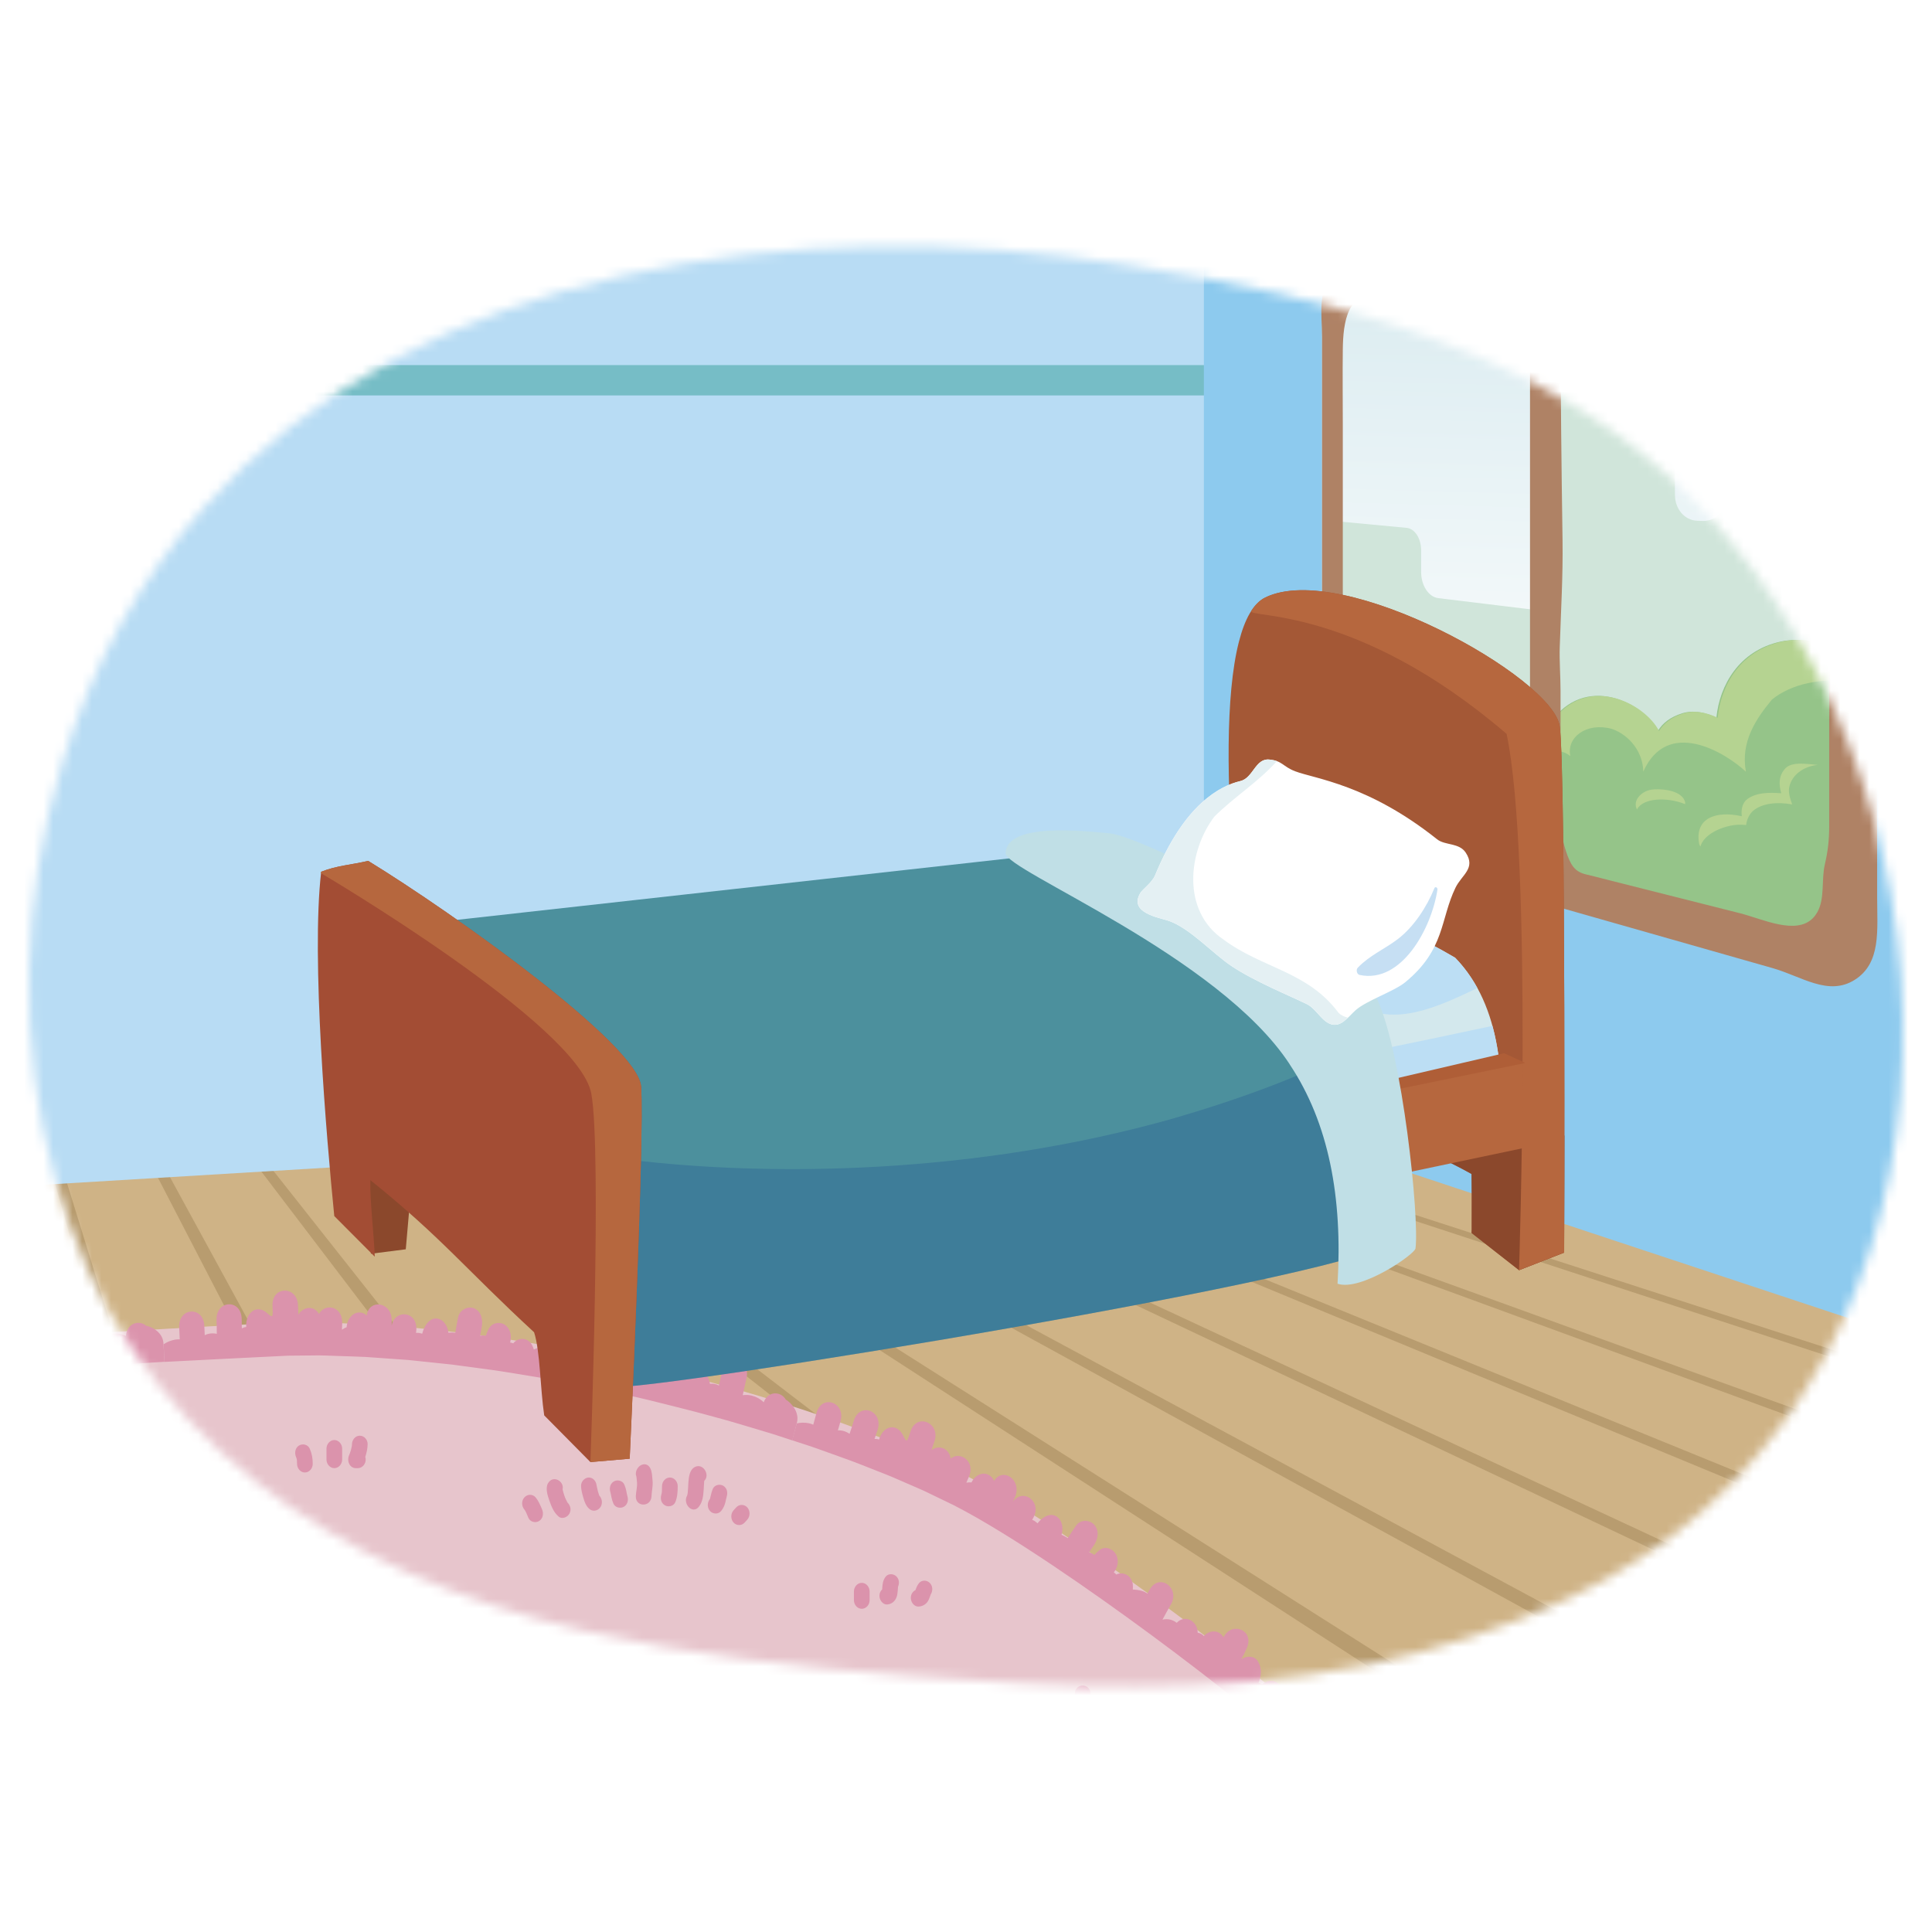 <svg fill="none" height="200" viewBox="0 0 200 200" width="200" xmlns="http://www.w3.org/2000/svg" xmlns:xlink="http://www.w3.org/1999/xlink"><linearGradient id="a" gradientUnits="userSpaceOnUse" x1="166.574" x2="164.498" y1="15.831" y2="90.415"><stop offset="0" stop-color="#cfe6eb"/><stop offset=".27" stop-color="#dfeef2"/><stop offset=".72" stop-color="#f6fafb"/><stop offset="1" stop-color="#fff"/></linearGradient><mask id="b" height="150" maskUnits="userSpaceOnUse" width="194" x="3" y="25"><path d="m20.998 52.643c-6.356 7.148-11.38 15.888-14.58 26.424-4.22 13.892-4.62 28.996-.708 43.008 7.392 26.464 28.908 40.748 54.672 46.724 11.072 2.568 22.416 3.776 33.728 4.676 15.788 1.256 31.82 2.044 47.34-1.12 7.12-1.452 14.068-3.728 20.664-6.772 43.38-20.008 44.364-81.224 13.672-113.332-15.244-15.944-38.112-21.528-59.144-24.848-34.172-5.396-73.212.016-95.64 25.236z" fill="#fff"/></mask><mask id="c" height="71" maskUnits="userSpaceOnUse" width="264" x="-52" y="114"><path d="m211.594 114.335h-263.012v70.588h263.012z" fill="#fff"/></mask><path d="m0 0h200v200h-200z" fill="#fff"/><g mask="url(#b)"><g mask="url(#c)"><path d="m202.922 98.099 240.48 84.652-597.173 14.412 24.677-79.78z" fill="#b89c6f"/><g fill="#cfb386"><path d="m2.098 109.759v.004l11.192 39.688 12.228 43.384.004.012-23.548.568v-.012l-3.52-43.956-3.144-39.288v-.004z"/><path d="m9.826 109.311v.004l20.676 39.944 22.212 42.92.008.008-24.068.584v-.012l-13.384-43.32-12.276-39.728v-.004z"/><path d="m17.598 108.859.004.004 30.448 39.996 32.464 42.648.008.012-24.6.592-.004-.008-23.392-42.876-21.8-39.964v-.004z"/><path d="m25.422 108.407h.004l40.36 39.832 43.148 42.584.008.008-25.148.608-.004-.008-33.688-42.632-31.592-39.988-.004-.004z"/><path d="m112.29 190.751-.012-.008-44.42-42.584-41.52-39.804v-.004l6.96-.404.004.004 50.28 39.464 54.412 42.704.012.012z"/><path d="m167.738 189.415-26.308.632-.012-.008-55.772-42.736-51.424-39.404-.004-.004 7.004-.408.004.004 60.044 38.88 66.452 43.032z"/><path d="m198.154 188.679-26.916.648-.016-.008-67.912-43.084-61.16-38.796-.004-.004 7.048-.412.008.004 69.496 38.096 79.436 43.548z"/><path d="m229.282 187.927-27.544.668-.02-.012-81.016-43.616-70.568-37.992-.008-.004 7.096-.412.004.004 78.496 37.12 93.54 44.236z"/><path d="m261.149 187.159-28.2.68-.02-.008-95.26-44.328-79.508-36.996-.004-.004 7.14-.416.008.004 86.888 35.968 108.932 45.092z"/><path d="m293.782 186.371-28.876.696-.024-.008-110.812-45.2-87.82-35.82-.008-.004 7.184-.42.008.004 94.548 34.652 125.772 46.092z"/><path d="m327.206 185.567-29.58.712-.028-.008-127.828-46.22-95.388-34.488h-.008l7.232-.42h.012l101.356 33.192 144.2 47.22z"/><path d="m361.45 184.739-30.304.732-.032-.012-146.448-47.356-102.092-33.012-.012-.004 7.28-.424.012.004 107.224 31.612 164.336 48.452z"/><path d="m396.542 183.891-31.056.752-.036-.012-166.796-48.6-107.84-31.42-.012-.004 7.328-.424h.012l112.068 29.936 186.296 49.764z"/><path d="m432.522 183.023-31.84.768-.04-.008-188.972-49.92-112.56-29.736h-.012l7.372-.428h.012l115.832 28.184 210.164 51.132z"/><path d="m393.882 165.319 49.548 17.444-6.664.16-.044-.012-213.06-51.292-116.204-27.976-.012-.004 7.424-.428h.012l118.496 26.38z"/><path d="m344.534 147.947 42.544 14.976-152.484-33.604-118.732-26.164-.012-.004 7.468-.432.016.004 120.036 24.54z"/><path d="m310.03 135.803 29.876 10.516-95.444-19.328-120.14-24.328h-.016l7.52-.44.016.004 120.46 22.696z"/><path d="m284.538 126.827 22.136 7.792-53.4-9.968-120.436-22.48-.016-.004 7.568-.44.016.004 119.788 20.86z"/><path d="m264.95 119.931 17.052 6.004-20.96-3.616-119.636-20.648-.016-.004 7.62-.44h.016z"/><path d="m249.414 114.463 13.544 4.768-112.924-18.06-.016-.004 7.672-.444h.016z"/></g></g><path d="m132.342 114.935-181.716 10.964v-105.944h181.716z" fill="#b8dcf4"/><path d="m125.086 37.795h-174.636v3.14h174.636z" fill="#76bdc6"/><path d="m209.098 142.335-84.473-27.996v-94.456h84.473z" fill="#8dcaee"/><path d="m139.546 87.003 47.948 13.328c3.308.92 6.096-1.156 6.096-4.676v-76.56c0-3.516-2.788-5.576-6.096-4.64l-47.948 13.616c-1.504.428-2.688 2.596-2.688 4.86v49.232c0 2.26 1.188 4.424 2.688 4.844z" fill="url(#a)"/><path d="m178.866 48.503.076 2.468c.016 1.648-1.216 3-2.66 2.956l-.592-.02c-1.288-.04-2.284-1.2-2.3-2.648l-.032-10.464c-.008-1.04-.488-1.956-1.256-2.416l-3.28-1.96.1-.888c.108-.936-.312-1.78-1.02-2.068l-.536-4.308c-.044-.356-.476-.288-.524.08l-.556 4.312-.328.26c-.508.4-.836 1.064-.876 1.768l-.064 1.132-3.252 1.576c-.908.44-1.52 1.556-1.512 2.744l.076 19.868c.008 1.304-.852 2.308-1.852 2.188l-9.584-1.164c-1.004-.12-1.776-1.304-1.78-2.7v-2.28c-.008-1.22-.664-2.216-1.504-2.296l-8.24-.776v31.652l54.36 12.4-.756-50.544c-.024-1.852-1.468-3.184-3.232-3.016l-5.888.564c-1.672.16-3.016 1.78-2.996 3.576z" fill="#d0e5da"/><path d="m191.625 67.615c-2.312-1.124-5.192-1.652-7.268-1.204-4.352.936-6.34 4.544-6.676 7.876-1.14-.552-2.428-.8-3.544-.444-1.244.396-2.012 1.004-2.508 1.816-1.448-2.852-7.52-6.088-11.18-.796-5.812-.964-7.32 12.6-6.564 14.836l38.5 9.784s-.864-21.28-.756-31.872z" fill="#95c489"/><g fill="#b5d391"><path d="m162.562 78.279c-.428-1.948 1.676-3.552 4.312-2.82 1.816.636 3.22 2.424 3.236 4.424 2.508-5.62 8.456-2.016 10.628.004-.576-3.088 1.04-5.472 2.696-7.472 2.012-1.632 5.136-2.28 8.208-1.82-.012-.996-.02-1.988-.012-2.984-2.312-1.124-5.052-1.644-7.132-1.196-4.36.936-6.352 4.548-6.688 7.884-1.144-.552-2.432-.8-3.552-.444-1.248.4-2.016 1.004-2.512 1.82-1.452-2.852-7.532-6.092-11.196-.8-5.82-.964-7.248 8.044-6.492 10.256l.828.504c.636-2.836 4.816-9.744 7.68-7.36z"/><path d="m174.438 83.247c.052-.22-.076-.488-.248-.696-.672-.82-2.436-.924-3.252-.804-.944.14-1.984 1.068-1.48 2.052.612-1.212 3.116-1.312 4.98-.556z"/><path d="m185.234 81.443c.264-1.2 1.416-2.104 2.936-2.26-1.144-.1-2.668-.36-3.344.352-.696.736-.704 1.632-.432 2.584-1.344-.1-2.56-.076-3.5.592-.516.368-.672 1.076-.584 1.788-2.72-.624-4.924.232-4.408 2.868.02.096.068.18.132.26.332-1.272 2.268-2.124 3.736-2.24.316-.024.652-.012.988.016.072-.596.364-1.164.732-1.476.908-.768 2.468-.944 4.036-.652-.216-.624-.428-1.244-.296-1.836z"/></g><path d="m189.306 13.731c-1.108.064-2.256.432-3.588.812-2.508.72-4.932 1.416-7.28 2.088l-16.892 4.844-3.16.904c-3.988 1.144-7.724 2.216-11.236 3.22-2.168.62-4.252 1.22-6.26 1.796-1 .288-2.776.424-3.484 1.716-.332.608-.508 1.372-.576 2.112-.116 1.232.028 2.436.028 3.652v45.196c0 1.788-.26 4.256.56 5.936 1.08 2.212 4.132 2.268 5.764 2.732 2.444.696 5.004 1.424 7.68 2.188 6.512 1.852 13.796 3.928 22 6.264 3.372.96 6.912 1.968 10.636 3.028 3.004.856 5.752 2.928 8.48 1.228 2.784-1.74 2.344-5.144 2.344-8.58v-69.5c0-3.184.604-7.208-2.004-8.844-1.044-.656-2.012-.848-3.012-.792zm-49.612 18.348c.724-1.444 1.932-1.528 2.96-1.816 1.352-.38 2.74-.748 4.164-1.096 1.608-.396 3.264-.772 4.968-1.128 1.636-.34 3.424-.888 5.088-.76 1.84.8 1.512 3.2 1.512 5.524v36.556 9.024c0 2.988.472 6.8-1.124 8.864-1.328 1.716-3.752.58-5.472.144-1.88-.472-3.696-.932-5.46-1.376-1.572-.396-3.176-1.008-4.656-1.16-1.1-.112-1.808-.78-2.36-2.492-.488-1.52-.296-2.988-.308-4.504-.008-.952 0-1.9 0-2.852v-31.036c0-2.596-.032-5.188 0-7.792.016-1.392.132-2.984.692-4.1zm47.992 62.952c-1.76 1.812-5.24.096-7.528-.484-4.824-1.216-9.336-2.356-13.568-3.424-.804-.204-1.6-.42-2.384-.6-1.188-.272-1.62-.952-2.112-2.452-.94-2.856-.548-5.852-.548-8.652v-2.096c0-1.944 0-3.884 0-5.828 0-1.448-.128-3.12-.08-4.52.124-3.848.34-7.308.288-11.052-.112-7.612-.204-15.308-.204-22.86 0-1.776-.328-4.244.472-5.992.848-1.848 2.06-1.828 3.46-2.288 1.88-.616 3.82-1.204 5.816-1.756 4.12-1.144 8.5-2.16 13.148-3.032 7.264-1.36 4.912 9.332 4.912 14.492v16.988 34.036c0 1.496-.14 2.628-.452 3.98-.376 1.62.024 3.504-.772 4.932-.132.232-.28.432-.444.6z" fill="#af8265"/><path d="m-49.838 141.903c9.744-.448 64.96-4.48 78.56-4.928 23.256-.764 54.736 7.316 71.38 15.828 11.86 6.064 37.82 26.04 40.052 29.848h-189.996v-40.748z" fill="#e7c5cc"/><g fill="#db93ac"><path d="m17.026 140.975-.1-1.828c-.016-1.228-1.232-1.816-1.8-1.904-.728-.64-1.996-.264-2.088 1.052-.448-.22-.956-.288-1.424-.224-.292.04-.58.136-.848.28-.044-.6-.088-1.2-.12-1.8-.116-2.076-2.716-1.908-2.6.168l.1 1.5c-.32-.064-.64 0-.944.132-.18-.44-.516-.792-.908-.9-.712-.192-1.34.368-1.532 1.192-.14.028-.268.076-.388.156-.184-.784-.568-1.408-1.284-1.68-.624-.236-1.272.312-1.484 1.02-.056-.456-.124-.908-.228-1.36-.448-1.948-2.776-1.036-2.488.848-.148-.06-.304-.092-.468-.08-.608.04-1.12.628-1.204 1.356-.056-.008-.116-.016-.172-.012-.188.012-.364.076-.52.18-.636-.936-2.1-.672-2.292.652-.524.016-1.008.276-1.352.728-.064-.596-.124-1.188-.164-1.788-.132-2.072-2.732-1.908-2.6.168l.04.484c-.216.028-.428.084-.632.176-.28.128-.552.296-.808.492-.08-.144-.172-.284-.28-.416-.512-.62-1.388-.504-1.84.124-.036.052-.064.108-.092.16-.08-.016-.16-.02-.244-.016-.028 0-.056.008-.084.012.044-.64-.152-1.256-.688-1.592-.576-.364-1.512-.128-1.748.696-.072.248-.124.488-.16.724-.2 0-.4.044-.58.124 0-.248 0-.492.016-.74.048-.876-.252-1.716-1.016-1.92-.624-.168-1.488.352-1.536 1.232-.032.544-.04 1.084-.036 1.624-.24.02-.48.056-.716.116-.136-.58-.572-1.084-1.02-1.204-.764-.204-1.308.404-1.536 1.232-.052.18-.084.36-.104.536-.188-.028-.376-.028-.548.008-.032.008-.064.02-.092.032 0-.092-.004-.184-.008-.272-.092-1.98-2.452-1.908-2.592-.104l-.056-.552c-.228-1.936-2.56-1.896-2.612-.144-.22-.164-.476-.252-.744-.236-.704.048-1.228.792-1.212 1.652-.16.08-.316.18-.46.308l-.04-.7c-.096-1.732-1.916-1.892-2.452-.692-.168-.26-.4-.452-.712-.536-.492-.132-1.12.168-1.396.72-.028-.308-.064-.616-.084-.928-.136-2.072-2.724-1.916-2.596.16.068 1.104.112 1.32-.524.752-.58-.516-1.328-.592-1.836.112-.244.336-.356.852-.308 1.332-.16.012-.312.064-.452.144-.004-.332-.016-.664-.032-1-.1-2.076-2.688-1.916-2.6.16.02.464.04.952.04 1.424-.456-.092-.88-.032-1.248.152l-.048-.96c-.088-2.076-2.68-1.916-2.6.16l.056 1.252c-.156-.008-.312 0-.464.028-.452.08-.852.256-1.208.488l.068 1.828 66.736-4.292z"/><path d="m82.022 149.103.456-1.76c.352-1.164-.62-2.168-1.132-2.456-.5-.876-1.828-.936-2.288.276-.36-.364-.828-.596-1.288-.7-.288-.068-.588-.076-.884-.032.124-.584.252-1.172.388-1.756.476-2.032-2.1-2.732-2.54-.708l-.308 1.464c-.288-.164-.612-.208-.936-.18-.056-.48-.284-.928-.632-1.156-.632-.424-1.38-.084-1.776.656-.14-.016-.28-.008-.412.032.024-.808-.188-1.524-.816-2.004-.544-.416-1.308-.088-1.684.532.06-.456.1-.912.108-1.38.04-2.028-2.464-1.812-2.616.096-.128-.1-.276-.176-.436-.212-.6-.132-1.232.296-1.476.976-.052-.02-.108-.044-.164-.06-.184-.04-.368-.024-.544.028-.404-1.092-1.896-1.216-2.364.028-.508-.116-1.036.012-1.46.368.064-.596.124-1.188.212-1.78.308-2.048-2.292-2.564-2.572-.484l-.056.484c-.216-.02-.436-.016-.652.028-.3.06-.596.164-.884.296-.052-.16-.116-.316-.196-.472-.38-.724-1.268-.812-1.82-.3-.044.04-.08.088-.12.136-.076-.032-.156-.06-.236-.072-.028-.004-.056 0-.084-.008.156-.616.076-1.264-.392-1.72-.504-.476-1.476-.432-1.844.332-.112.228-.204.452-.28.68-.196-.036-.404-.036-.592.004.044-.24.084-.484.136-.724.192-.852.032-1.736-.696-2.092-.596-.292-1.54.044-1.72.904-.112.528-.204 1.06-.284 1.596-.24-.02-.484-.028-.724-.008-.048-.592-.408-1.168-.836-1.36-.732-.336-1.356.176-1.696.952-.072.168-.132.34-.176.516-.18-.06-.368-.092-.544-.088-.032 0-.064.008-.096.016.008-.092.02-.184.028-.272.172-1.996-2.212-2.252-2.552-.48l.008-.556c0-1.952-2.372-2.236-2.588-.504-.204-.196-.452-.304-.724-.312-.712-.024-1.304.668-1.356 1.524-.168.064-.328.148-.48.26l.02-.704c.052-1.732-1.784-2.084-2.4-.928-.152-.268-.372-.476-.684-.576-.492-.16-1.144.1-1.448.64-.016-.312-.036-.62-.044-.932-.036-2.072-2.744-2.068-2.636.044.044 1.108.084 1.32-.544.748-.568-.52-1.32-.6-1.844.1-.252.336-.372.848-.332 1.328-.16.012-.312.064-.456.14 0-.332-.004-.664-.016-1-.064-2.08-2.68-1.94-2.604.14.016.464.032.952.028 1.424-.456-.096-.876-.04-1.248.144l-.044-.96c-.076-2.08-2.688-1.936-2.6.14l.056 1.252c-.156-.008-.308 0-.464.024-.452.076-.852.248-1.204.48l.08 1.828s12.372-.636 12.784-.644c.82-.008 1.668-.016 2.54-.024.872-.028 1.772.032 2.692.056.92.036 1.86.052 2.812.1.956.068 3.9.276 4.4.312.496.052 3.516.368 4.532.476 1.016.136 2.036.272 3.052.408 2.04.252 4.072.624 6.072.944 1.004.152 1.988.372 2.968.552.976.192 1.944.368 2.892.564 1.892.428 3.728.792 5.452 1.22.864.212 4.488 1.12 4.86 1.224 1.496.416 2.876.764 4.084 1.128 1.208.36 2.264.676 3.132.936.872.252 1.544.492 2.004.636.46.152.708.232.708.232z"/><path d="m139.665 182.191c-.012-.52-.22-1.004-.388-1.264-.096-1.04-1.292-1.764-2.168-.86-.192-.492-.524-.92-.908-1.216-.24-.188-.512-.328-.796-.416.328-.48.656-.96.992-1.436.58-.816.348-1.68-.18-2.132-.528-.444-1.336-.476-1.904.356l-.808 1.212c-.204-.276-.488-.456-.8-.572.12-.464.068-.976-.172-1.336-.44-.652-1.244-.668-1.868-.164-.124-.076-.252-.128-.388-.152.308-.736.368-1.488-.036-2.2-.352-.616-1.172-.644-1.74-.24.216-.392.416-.796.592-1.22.752-1.832-1.604-2.736-2.436-1.052-.084-.148-.188-.284-.324-.388-.5-.388-1.236-.268-1.708.248-.04-.044-.084-.088-.132-.128-.156-.116-.328-.184-.508-.212.02-1.168-1.296-1.952-2.172-1.028-.424-.336-.952-.452-1.472-.324.276-.516.552-1.032.848-1.532 1.036-1.74-1.156-3.344-2.172-1.592l-.232.416c-.188-.116-.392-.216-.604-.276-.292-.084-.6-.124-.912-.136.012-.168.016-.344 0-.52-.076-.832-.848-1.316-1.548-1.1-.056.016-.108.044-.16.068-.056-.064-.12-.12-.188-.172-.024-.016-.048-.028-.072-.044.376-.492.544-1.116.292-1.736-.272-.672-1.164-1.088-1.792-.564-.188.156-.356.316-.512.488-.164-.124-.352-.22-.54-.272.132-.2.26-.4.4-.592.5-.684.696-1.56.168-2.216-.428-.54-1.416-.664-1.912.028-.304.428-.592.864-.868 1.312-.208-.132-.424-.256-.648-.356.188-.56.084-1.252-.228-1.628-.532-.644-1.292-.48-1.904.068-.132.12-.248.248-.356.384-.14-.14-.296-.252-.46-.328-.032-.012-.06-.02-.092-.032.044-.08.088-.156.128-.232.92-1.708-1.124-3.092-2.12-1.644l.22-.5c.372-.884.052-1.668-.476-2.048-.536-.372-1.264-.336-1.692.4-.116-.268-.3-.488-.54-.62-.636-.36-1.44.008-1.8.768-.176-.016-.356-.008-.532.024l.272-.636c.68-1.584-.924-2.652-1.896-1.86-.044-.316-.176-.608-.424-.84-.392-.38-1.088-.412-1.556-.032.092-.292.184-.588.288-.876.696-1.932-1.82-3.028-2.46-1.068-.344 1.04-.38 1.256-.76.444-.348-.72-1.028-1.12-1.748-.688-.344.204-.628.632-.752 1.096-.152-.06-.312-.076-.468-.064.108-.308.216-.62.316-.94.316-.98-.152-1.716-.772-1.96-.624-.232-1.404.04-1.7 1.024-.132.44-.272.904-.432 1.344-.392-.268-.804-.38-1.208-.356l.264-.916c.588-1.98-1.932-2.884-2.484-.872l-.328 1.2c-.144-.064-.292-.116-.44-.148-.448-.092-.872-.076-1.272.012l-.472 1.752s.248.08.708.232c.46.156 1.144.36 1.996.668s1.888.68 3.076 1.104c1.184.428 2.496.976 3.944 1.536.724.28 1.452.624 2.22.948.76.34 1.568.656 2.352 1.056.792.384 1.608.776 2.444 1.18.4.212.808.428 1.216.644.412.232.824.464 1.244.696 3.348 1.924 6.896 4.26 10.392 6.668 6.996 4.836 13.836 10.044 18.784 14.104 2.472 2.028 4.188 2.776 5.46 4.008.62.604 3.844.776 3.816.248z"/><path d="m111.266 175.355c-.004-1.156 1.62-1.156 1.624 0 .004 1.124.052 2.24-.068 3.36-.052.484-.328.896-.812.896-.404 0-.864-.412-.812-.896.12-1.12.072-2.236.068-3.36z"/><path d="m73.47 155.199s0-.004.008-.012c.008-.012.008-.016.016-.02.032-.1.056-.208.076-.312.056-.252.116-.476.212-.716.184-.444.76-.548 1.112-.32.412.264.476.78.292 1.224.112-.272.004.028-.012.1-.028.128-.052.252-.084.38-.084.336-.228.64-.44.896-.3.36-.848.332-1.148 0-.312-.344-.296-.86-.032-1.22z"/><path d="m71.134 154.819s.008-.032.016-.064c.036-.14.036-.168.048-.28.032-.312.04-.628.06-.944.04-.588.108-1.356.652-1.656.868-.48 1.636.82.992 1.42-.004.032 0 .048-.008.124-.024.272-.036.548-.052.82-.04.628-.108 1.232-.488 1.728-.648.848-1.72-.284-1.22-1.152z"/><path d="m68.505 154.587c-.104.252-.016.012 0-.056 0-.016 0-.024.004-.032 0-.04.008-.08.012-.12.012-.176.012-.352.012-.532 0-.488.368-.896.812-.896s.812.408.812.896c0 .568-.032 1.124-.244 1.648-.184.444-.76.548-1.112.32-.412-.264-.476-.78-.292-1.224z"/><path d="m65.901 153.023s-.02-.148-.02-.156c0-.004 0-.008 0-.012-.044-.108-.068-.228-.056-.356 0-.004 0-.008 0-.016.076-.812 1.104-1.316 1.512-.452.176.372.176.848.216 1.252.056.548-.088 1.056-.108 1.604-.04 1.152-1.664 1.156-1.624 0 .016-.476.156-.94.124-1.412-.012-.152-.028-.304-.044-.456z"/><path d="m63.23 154.595c-.184-.444-.12-.96.292-1.224.352-.228.928-.124 1.112.32.092.22.16.432.204.668.02.092.036.184.052.28.012.056.108.328.012.1.184.444.12.96-.292 1.224-.352.228-.928.124-1.112-.32-.092-.224-.16-.432-.204-.668-.016-.092-.032-.184-.052-.276-.012-.056-.108-.328-.012-.1z"/><path d="m60.954 152.951c.46 0 .792.408.812.896 0-.06-.004-.096-.004-.12 0 .04.012.112.024.18.028.152.064.304.104.452.036.136.076.268.124.4.008.024.024.056.032.076.268.28.352.736.156 1.108-.22.412-.736.58-1.112.32-.412-.284-.584-.8-.724-1.288-.104-.356-.2-.752-.216-1.128-.02-.488.388-.896.812-.896z"/><path d="m56.733 153.543c.504-.88 1.696-.228 1.508.628 0 .012-0.0.024.004.032.044.208.108.416.176.616.06.184.08.228.172.424.036.08.076.156.12.232.04.076.032.056-.056-.016.352.296.536.764.292 1.224-.204.384-.756.616-1.112.32-.516-.432-.756-1.06-.984-1.712-.176-.508-.412-1.248-.12-1.756z"/><path d="m54.29 155.003c.308-.34.844-.356 1.148 0 .312.364.472.784.668 1.224.192.44.112.964-.292 1.224-.36.232-.916.12-1.112-.32-.072-.164-.136-.328-.208-.492-.036-.08-.072-.156-.116-.232-.008-.012-.012-.02-.02-.032s-.056-.084-.072-.104c-.304-.352-.32-.916 0-1.268z"/><path d="m75.938 156.347c.092-.1.18-.2.272-.3.312-.344.836-.344 1.148 0s.312.924 0 1.268l-.272.3c-.312.344-.836.344-1.148 0s-.312-.924 0-1.268z"/><path d="m78.186 176.131c.008-.032.016-.064.02-.096.004-.028.008-.06.016-.088.024-.224.028-.448.028-.668 0-.488.368-.896.812-.896s.812.408.812.896c0 .98-.104 2.356-1.216 2.464-.44.044-.812-.44-.812-.896 0-.316.136-.56.344-.716z"/><path d="m75.246 175.747c.02-.152.052-.304.092-.452.02-.076.04-.156.06-.236.02-.072.028-.272.012 0 .028-.488.348-.896.812-.896.42 0 .84.408.812.896-.016.312-.104.592-.172.888-.012.06-.024.12-.036.184.02-.116.004.012.004.06v.212c0 .488-.368.896-.812.896s-.812-.408-.812-.896c0-.22.012-.432.04-.652z"/><path d="m69.857 175.751c-.188-.352-.184-.792.104-1.108.296-.324.86-.372 1.148 0 .464.6.44 1.452.44 2.2s-.368.896-.812.896-.812-.408-.812-.896c0-.248 0-.496-.016-.748 0-.052-.008-.108-.012-.16v-.008s-.008-.028-.012-.052c-.008-.044-.016-.084-.028-.124z"/><path d="m18.073 173.035c.044-.096.088-.192.128-.288-.012.024.06-.16.076-.188.032-.088.056-.176.076-.268.008-.028.012-.048.016-.064 0-.012 0-.036 0-.084.016-.488.356-.896.812-.896.432 0 .828.408.812.896-.02.652-.256 1.22-.516 1.796-.196.436-.748.556-1.112.32-.4-.26-.488-.788-.292-1.224z"/><path d="m17.354 170.799v2.016c0 1.156-1.624 1.156-1.624 0v-2.016c0-1.156 1.624-1.156 1.624 0z"/><path d="m13.702 171.023c.444 0 .812.408.812.896v.672c0 .488-.368.896-.812.896s-.812-.408-.812-.896v-.672c0-.488.368-.896.812-.896z"/><path d="m10.249 171.471c.444 0 .812.408.812.896v.896c0 .488-.368.896-.812.896s-.812-.408-.812-.896v-.896c0-.488.368-.896.812-.896z"/><path d="m20.374 173.843s0-.02.004-.028c-.028.028-.004-.02 0-.012 0-.016.004-.028.008-.04.008-.092.012-.184.012-.276 0-.488.368-.896.812-.896s.812.408.812.896c0 .564-.092 1.096-.44 1.528-.296.364-.848.332-1.148 0s-.296-.816-.064-1.176z"/><path d="m6.43 171.287c.292-.324.86-.372 1.148 0 .224.288.328.612.392.976.028.16.052.324.084.484.016.08.032.156.052.232.008.04.096.264.008.056.184.444.12.96-.292 1.224-.352.228-.928.124-1.112-.32-.132-.316-.208-.62-.264-.96-.02-.132-.044-.26-.068-.392-.012-.064-.028-.124-.044-.184-.192-.356-.192-.8.096-1.116z"/><path d="m3.958 172.815c.444 0 .812.408.812.896v.448c0 .488-.368.896-.812.896s-.812-.408-.812-.896v-.448c0-.488.368-.896.812-.896z"/><path d="m36.142 150.635s.056-.144.068-.164c.044-.116.08-.236.116-.356.036-.128.068-.26.092-.392.004-.04.008-.06.012-.076 0-.044.004-.084.004-.128.012-.488.36-.896.812-.896s.824.408.812.896c-.012.448-.108.88-.244 1.3.024.084.044.176.044.268 0 .488-.368.896-.812.896h-.204c-.652 0-.964-.752-.7-1.348z"/><path d="m34.609 149.071c.444 0 .812.408.812.896v1.12c0 .488-.368.896-.812.896s-.812-.408-.812-.896v-1.12c0-.488.368-.896.812-.896z"/><path d="m30.95 149.643c.36-.232.92-.12 1.112.32.228.516.312 1 .312 1.572 0 .488-.368.896-.812.896s-.812-.408-.812-.896c0-.124-.004-.244-.012-.368-.008-.036-.024-.132-.032-.168-.008-.024-.016-.048-.024-.076-.004-.012-.012-.032-.024-.06-.192-.44-.112-.964.292-1.224z"/><path d="m96.337 165.084c.032-.053.06-.081 0 0z"/><path d="m94.766 164.615c.092-.264.188-.504.364-.724.296-.364.848-.332 1.148 0s.296.824.06 1.18v.008s0 .008-.004.012l.008-.012s-.004.008-.008.012v.008c-.06.164-.116.328-.188.488-.2.452-.604.7-1.048.724-.444.028-.812-.428-.812-.896 0-.372.2-.668.484-.808z"/><path d="m91.322 164.535c0-.048.008-.092.008-.14.028-.444.08-.82.348-1.172.288-.372.856-.324 1.148 0 .26.288.284.676.148 1.008-.004.016-.008.032-.012.048 0 .02 0 .04-.004.06-.016.224-.032.448-.064.668-.088.616-.48 1.04-1.044 1.088-.44.036-.812-.436-.812-.896 0-.28.112-.508.284-.664z"/><path d="m89.21 163.855c.444 0 .812.408.812.896v.896c0 .488-.368.896-.812.896s-.812-.408-.812-.896v-.896c0-.488.368-.896.812-.896z"/></g><path d="m152.626 121.683c-6.016-3.376-11.392-4.696-17.008-7.156l-5.284-4.144c-1.308-6.144-4.932-32.836-2.084-43.94.6-2.344 1.488-3.992 2.748-4.6 8.008-3.868 29.816 8.312 30.464 13.356.652 5.044.456 54.468.456 54.468l-4.668 1.82-4.916-3.852c.436-1.9-.16-3.496.288-5.948z" fill="#a45836"/><path d="m133.689 113.015c9.464 1.632 18.796 3.096 28.256 4.532-.004 7.052-.024 12.12-.024 12.12l-4.668 1.82-4.916-3.852c.016-2.32 0-5.688-.012-6.112-6.016-3.38-11.092-4.536-16.708-6.996z" fill="#8b482c"/><path d="m129.538 63.231c.42-.644.904-1.12 1.46-1.388 8.008-3.868 29.816 8.312 30.464 13.356.652 5.044.456 54.468.456 54.468l-4.668 1.82s1.42-42.776-1.288-55.516c-15.628-13.412-26.956-11.924-26.428-12.74z" fill="#b6673e"/><path d="m38.39 115.723 1.104-17.272s65.316-10.692 88.128-8.12c5.236.588 16.008 4.664 23.012 8.808 4.92 5.084 5.108 12.836 4.656 19.996-14.304 2.82-91.468 14.276-92.864 14.292-1.54.016-24.032-17.708-24.032-17.708z" fill="#d3e8ed"/><path d="m138.226 93.315c4.304 1.624 8.848 3.724 12.42 5.84.92.956 1.676 2.004 2.292 3.128-4.176 2-8.696 4.08-12.436 1.66-3.604-2.112-3.552-6.696-2.276-10.628z" fill="#bcdef4"/><path d="m46.85 122.303c36.728-2.46 72.492-8.556 107.648-16.104 1.104 4.048 1.068 8.6.792 12.94-14.304 2.82-91.468 14.276-92.864 14.292-.904.012-9.016-6.084-15.576-11.128z" fill="#bcdef4"/><path d="m157.669 109.907-.052 8.96-18.616 3.916.22-8.92z" fill="#b6673e"/><path d="m157.91 110.039-2.208-1.008-15.744 3.668.084 1.008z" fill="#af5e37"/><path d="m114.77 87.715c3.396 1.272 26.144 10.792 27.564 17.372 1.416 6.576 2.176 19.984 1.772 23.276-.404 3.296-78.228 15.924-80.544 15.18s5.824-23.732-.932-30.212c-5.612-5.384-23.404-17.208-23.404-17.208l75.54-8.408z" fill="#4c909d"/><path d="m121.562 115.751c5.144-1.488 16.588-5.164 21.076-9.076 1.216 6.94 1.84 18.644 1.468 21.692-.404 3.296-78.228 15.924-80.544 15.18-1.776-.572 2.6-14.236 1.688-23.484 14.412 1.744 35.6 1.564 56.312-4.308z" fill="#215290" opacity=".3"/><path d="m133.522 110.195c-7.352-11.28-29.488-20.084-29.424-21.872.116-3.208 8.044-2.3 10.736-2.06 3.556.316 25.032 11.216 27.768 17.252 2.588 5.712 4.336 22.428 3.932 25.72-.076.616-5.672 4.48-8.072 3.656.536-8.888-.9-16.636-4.944-22.692z" fill="#c0dfe6"/><path d="m119.566 90.627c3.064-7.44 6.78-9.284 8.836-9.772 1.32-.312 1.544-2.36 2.98-2.228 1.38.124 1.396.72 2.692 1.216 2.04.78 7.548 1.344 14.688 7.036.828.66 2.288.344 2.972 1.388 1.068 1.624-.412 2.292-1.056 3.616-1.6 3.28-1.06 6.384-5.204 9.796-1.156.952-4.024 1.896-5.148 2.904-.792.708-1.548 1.876-2.676 1.396-.892-.376-1.464-1.588-2.344-2.02-1.684-.832-5.444-2.356-7.832-3.96-1.976-1.328-4.292-3.904-6.473-4.668-.956-.336-4.252-.812-2.928-2.932.196-.316 1.201-1.064 1.489-1.764z" fill="#fff"/><path d="m118.082 92.391c.196-.316 1.2-1.064 1.488-1.764 3.064-7.44 6.78-9.284 8.836-9.772 1.32-.312 1.544-2.36 2.98-2.228.332.032.584.088.796.164-1.924 2.16-4.428 3.708-6.476 5.748-2.712 3.584-3.424 9.76.952 12.724 3.98 2.972 8.704 3.276 11.912 7.588.192.204.56.4.976.5-.544.524-1.132.944-1.888.624-.892-.376-1.464-1.588-2.344-2.02-1.684-.832-5.444-2.356-7.832-3.96-1.976-1.328-4.292-3.904-6.472-4.668-.956-.336-4.252-.812-2.928-2.932z" fill="#e4f0f3"/><path d="m140.562 100.171c1.224-1.284 2.788-1.92 4.164-2.976 1.612-1.236 2.968-3.288 3.76-5.248.088-.216.352-.064.32.14-.624 4.072-3.74 9.76-8.052 8.84-.296-.06-.412-.528-.192-.76z" fill="#c6dff3"/><path d="m42.546 123.135-.54 6.192-3.612.46-.344-8.28z" fill="#8b482c"/><path d="m33.249 90.247c1.564-.636 3.18-.728 4.864-1.128 8.732 5.34 27.936 19.016 28.252 23.36.376 5.18-1.18 38.524-1.18 38.524l-4.064.352-4.784-4.836c-.416-2.772-.412-6.644-1.048-8.604-7-6.452-9.636-9.876-16.952-15.748-.06 2.064.404 5.94.456 7.924l-4.188-4.204c-.804-8.076-2.408-26.724-1.356-35.64z" fill="#a34d34"/><path d="m38.114 89.119c8.732 5.34 27.936 19.016 28.252 23.36.376 5.18-1.18 38.524-1.18 38.524l-4.064.352s1.184-32.276.088-38.156c-1.324-7.112-27.984-22.808-27.984-22.808.008-.048.012-.096.016-.144 1.564-.636 3.18-.728 4.864-1.128z" fill="#b6673e"/></g></svg>